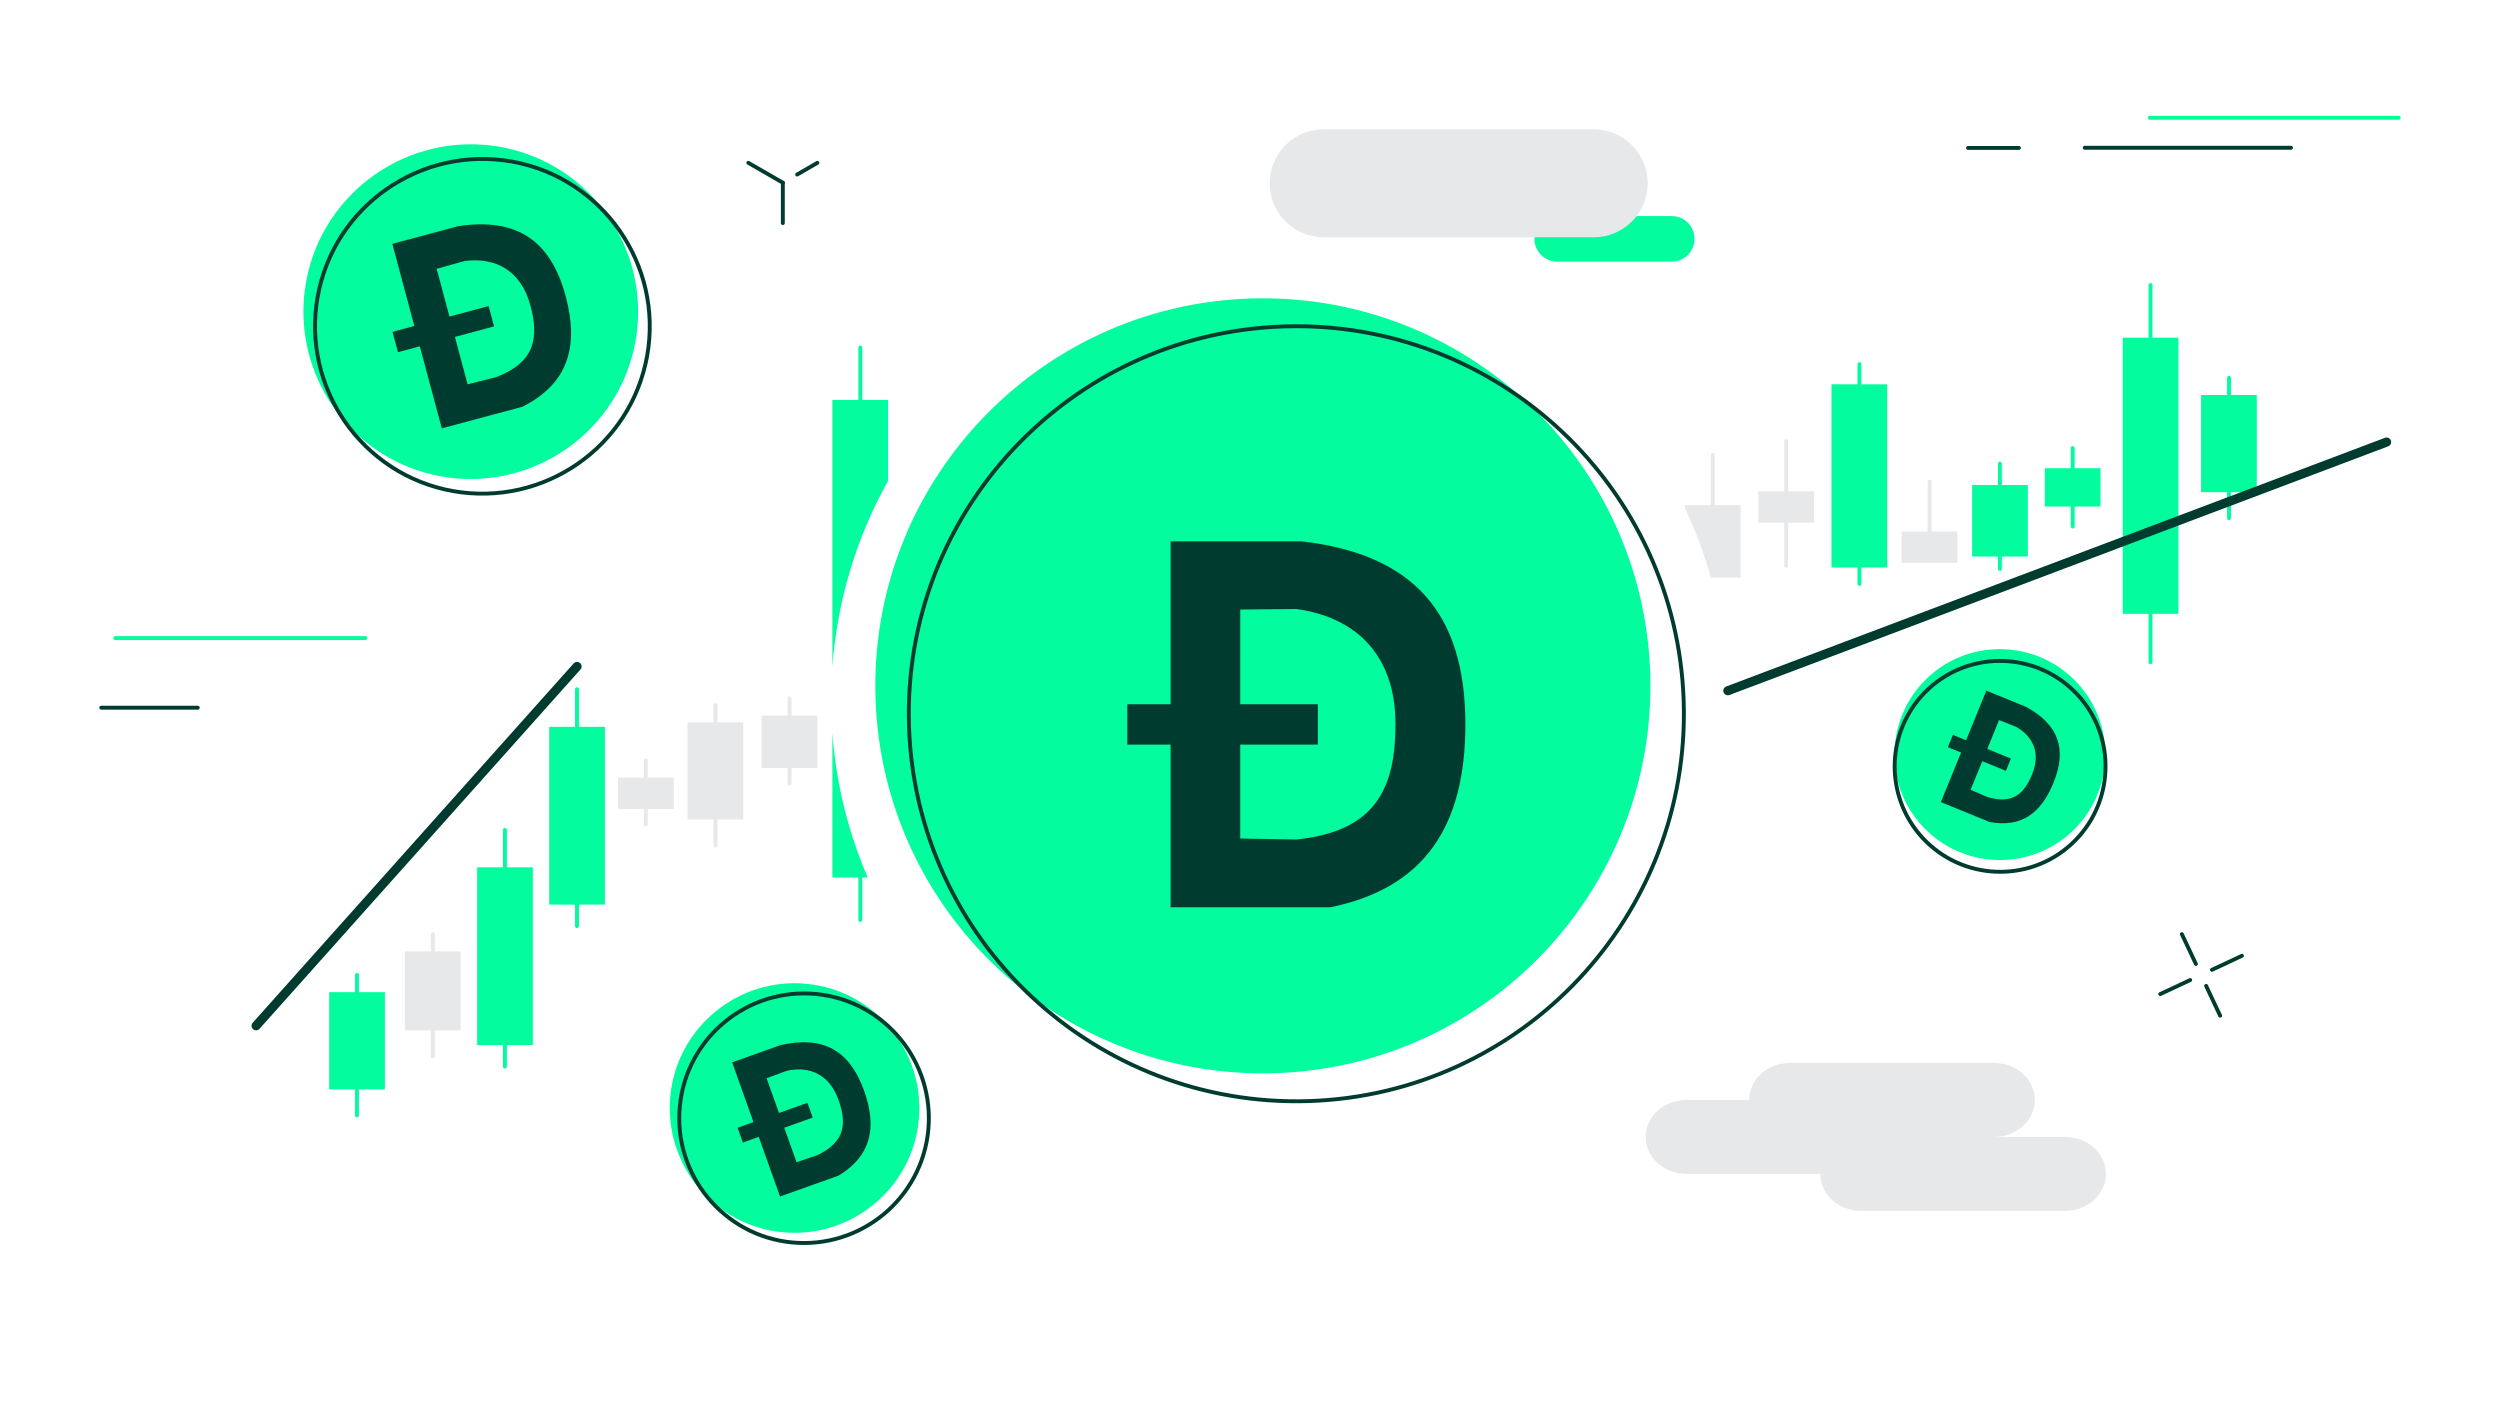 <svg width="1920" height="1080" viewBox="0 0 1920 1080" fill="none" xmlns="http://www.w3.org/2000/svg"><path d="M574.715 125.058L601.213 140.328" stroke="#003B2F" stroke-width="3" stroke-linecap="round" stroke-linejoin="round"/><path d="M627.712 125.058L612.218 134.04" stroke="#003B2F" stroke-width="3" stroke-linecap="round" stroke-linejoin="round"/><path d="M601.214 140.327V171.315" stroke="#003B2F" stroke-width="3" stroke-linecap="round" stroke-linejoin="round"/><path d="M682.055 369.256V307.168H639.276V511.845C642.981 462.331 657.241 413.604 682.055 369.256Z" fill="#03FC9D"/><path d="M639.276 562.705V673.97H666.448C651.065 638.378 641.971 600.654 639.276 562.705Z" fill="#03FC9D"/><path d="M660.72 669.928V706.529" stroke="#03FC9D" stroke-width="3" stroke-linecap="round" stroke-linejoin="round"/><path d="M660.72 266.861V395.753" stroke="#03FC9D" stroke-width="3" stroke-linecap="round" stroke-linejoin="round"/><path d="M1673.03 259.338H1630.25V471.426H1673.03V259.338Z" fill="#03FC9D"/><path d="M1651.58 218.92V508.589" stroke="#03FC9D" stroke-width="3" stroke-linecap="round" stroke-linejoin="round"/><path d="M1449.37 295.154H1406.59V435.835H1449.37V295.154Z" fill="#03FC9D"/><path d="M1428.04 279.66V448.409" stroke="#03FC9D" stroke-width="3" stroke-linecap="round" stroke-linejoin="round"/><path d="M627.71 549.569H584.932V589.876H627.71V549.569Z" fill="#E6E8EA"/><path d="M606.379 536.321V601.665" stroke="#E6E8EA" stroke-width="3" stroke-linecap="round" stroke-linejoin="round"/><path d="M353.75 730.669H310.972V791.409H353.75V730.669Z" fill="#E6E8EA"/><path d="M332.417 717.42V811.394" stroke="#E6E8EA" stroke-width="3" stroke-linecap="round" stroke-linejoin="round"/><path d="M517.454 597.286H474.676V621.313H517.454V597.286Z" fill="#E6E8EA"/><path d="M496.008 584.038V633.214" stroke="#E6E8EA" stroke-width="3" stroke-linecap="round" stroke-linejoin="round"/><path d="M1393.23 377.339H1350.45V401.366H1393.23V377.339Z" fill="#E6E8EA"/><path d="M1371.78 338.829V434.487" stroke="#E6E8EA" stroke-width="3" stroke-linecap="round" stroke-linejoin="round"/><path d="M1503.26 408.215H1460.48V432.242H1503.26V408.215Z" fill="#E6E8EA"/><path d="M1481.93 369.817V423.26" stroke="#E6E8EA" stroke-width="3" stroke-linecap="round" stroke-linejoin="round"/><path d="M1293.98 387.893V390.139C1302.17 407.541 1308.91 425.393 1313.96 443.582H1336.75V387.893H1293.98Z" fill="#E6E8EA"/><path d="M1315.42 349.495V423.821" stroke="#E6E8EA" stroke-width="3" stroke-linecap="round" stroke-linejoin="round"/><path d="M570.787 554.733H528.008V629.396H570.787V554.733Z" fill="#E6E8EA"/><path d="M549.453 541.485V649.381" stroke="#E6E8EA" stroke-width="3" stroke-linecap="round" stroke-linejoin="round"/><path d="M1733.21 303.351H1690.43V378.013H1733.21V303.351Z" fill="#03FC9D"/><path d="M1711.88 290.214V397.998" stroke="#03FC9D" stroke-width="3" stroke-linecap="round" stroke-linejoin="round"/><path d="M295.591 761.993H252.812V836.656H295.591V761.993Z" fill="#03FC9D"/><path d="M274.145 748.745V856.641" stroke="#03FC9D" stroke-width="3" stroke-linecap="round" stroke-linejoin="round"/><path d="M1557.38 372.512H1514.6V427.414H1557.38V372.512Z" fill="#03FC9D"/><path d="M1535.93 356.119V436.957" stroke="#03FC9D" stroke-width="3" stroke-linecap="round" stroke-linejoin="round"/><path d="M1613.18 359.6H1570.4V389.016H1613.18V359.6Z" fill="#03FC9D"/><path d="M1591.85 344.106V404.398" stroke="#03FC9D" stroke-width="3" stroke-linecap="round" stroke-linejoin="round"/><path d="M464.568 558.214H421.79V694.74H464.568V558.214Z" fill="#03FC9D"/><path d="M443.125 529.36V711.245" stroke="#03FC9D" stroke-width="3" stroke-linecap="round" stroke-linejoin="round"/><path d="M409.216 666.111H366.438V802.637H409.216V666.111Z" fill="#03FC9D"/><path d="M387.772 637.368V819.141" stroke="#03FC9D" stroke-width="3" stroke-linecap="round" stroke-linejoin="round"/><path d="M1326.98 530.482L1832.91 339.503" stroke="#003B2F" stroke-width="7" stroke-linecap="round" stroke-linejoin="round"/><path d="M196.673 787.816L443.179 511.845" stroke="#003B2F" stroke-width="7" stroke-linecap="round" stroke-linejoin="round"/><path d="M77.769 543.506H151.873" stroke="#003B2F" stroke-width="3" stroke-linecap="round" stroke-linejoin="round"/><path d="M88.547 490.064H280.544" stroke="#03FC9D" stroke-width="3" stroke-linecap="round" stroke-linejoin="round"/><path d="M1195.96 165.926H1283.87C1293.53 165.926 1301.39 173.785 1301.39 183.441C1301.39 193.096 1293.53 200.955 1283.87 200.955H1195.96C1186.3 200.955 1178.44 193.096 1178.44 183.441C1178.44 173.785 1186.3 165.926 1195.96 165.926Z" fill="#03FC9D"/><path d="M1016.53 99.347H1224.02C1246.93 99.347 1265.46 117.872 1265.46 140.776C1265.46 163.68 1246.93 182.206 1224.02 182.206H1016.53C993.628 182.206 975.102 163.68 975.102 140.776C975.102 117.872 993.628 99.347 1016.53 99.347Z" fill="#E6E8EA"/><path d="M1586.01 873.145H1531.44C1548.73 873.145 1562.77 860.458 1562.77 844.739C1562.77 829.021 1548.73 816.334 1531.44 816.334H1374.7C1357.41 816.334 1343.38 829.021 1343.38 844.739H1295.21C1277.92 844.739 1263.88 857.426 1263.88 873.145C1263.88 888.863 1277.92 901.55 1295.21 901.55H1397.94C1397.94 917.269 1411.98 929.956 1429.27 929.956H1586.01C1603.3 929.956 1617.34 917.269 1617.34 901.55C1617.34 885.832 1603.3 873.145 1586.01 873.145Z" fill="#E6E8EA"/><path d="M1511.46 113.606H1550.53" stroke="#003B2F" stroke-width="3" stroke-linecap="round" stroke-linejoin="round"/><path d="M1651.02 90.477H1842.23" stroke="#00FF94" stroke-width="3" stroke-linecap="round" stroke-linejoin="round"/><path d="M1601.06 113.494H1759.48" stroke="#003B2F" stroke-width="3" stroke-linecap="round" stroke-linejoin="round"/><path d="M1675.67 717.42L1686.45 740.324" stroke="#003B2F" stroke-width="3" stroke-linecap="round" stroke-linejoin="round"/><path d="M1694.31 757.165L1705.08 780.069" stroke="#003B2F" stroke-width="3" stroke-linecap="round" stroke-linejoin="round"/><path d="M1659.05 763.453L1682.07 752.675" stroke="#003B2F" stroke-width="3" stroke-linecap="round" stroke-linejoin="round"/><path d="M1698.8 744.815L1721.82 734.037" stroke="#003B2F" stroke-width="3" stroke-linecap="round" stroke-linejoin="round"/><path d="M979.368 824.193C1143.63 818.916 1272.53 681.492 1267.36 517.234C1262.09 352.976 1124.66 224.084 960.393 229.249C796.128 234.526 667.232 371.95 672.397 536.208C677.674 700.466 815.104 829.358 979.368 824.193Z" fill="#03FC9D"/><path d="M1005.08 845.637C1169.34 840.36 1298.24 702.936 1293.08 538.678C1287.8 374.42 1150.37 245.528 986.105 250.693C821.841 255.97 692.945 393.394 698.109 557.652C703.387 721.91 840.816 850.802 1005.08 845.637Z" stroke="#003B2F" stroke-width="3" stroke-linecap="round" stroke-linejoin="round"/><path fill-rule="evenodd" clip-rule="evenodd" d="M999.536 415.737C1085.94 425.662 1125.41 471.123 1125.41 556.264C1125.41 634.257 1094.29 681.913 1021.77 696.791H899.024V571.845H865.772V540.877H899.024V415.737H999.536ZM995.496 467.715L952.512 468.119L952.495 540.877H1012.11V571.863L952.495 571.845V643.988L995.496 644.726C1056.92 638.578 1071.73 604.851 1071.73 556.053C1071.73 502.776 1040.99 473.933 995.496 467.715Z" fill="#003B2F"/><path d="M1476.28 634.362C1506.63 667.248 1557.91 669.384 1590.75 639.135C1623.64 608.782 1625.77 557.507 1595.52 524.663C1565.27 491.819 1513.89 489.641 1481.05 519.89C1448.2 550.139 1446.02 601.518 1476.28 634.362Z" fill="#03FC9D"/><path d="M1476.46 643.412C1506.82 676.299 1558.09 678.434 1590.94 648.185C1623.78 617.936 1625.96 566.557 1595.71 533.713C1565.35 500.827 1514.08 498.691 1481.23 528.94C1448.39 559.189 1446.21 610.568 1476.46 643.412Z" stroke="#003B2F" stroke-width="3" stroke-linecap="round" stroke-linejoin="round"/><path fill-rule="evenodd" clip-rule="evenodd" d="M1556.13 542.898C1581.22 556.667 1587.59 575.424 1577 601.36C1567.3 625.119 1551.89 635.765 1527.95 631.28L1490.56 616.015L1506.1 577.953L1495.97 573.818L1499.82 564.384L1509.95 568.519L1525.51 530.398L1556.13 542.898ZM1548.43 558.229L1535.29 553.007L1526.24 575.169L1544.4 582.583L1540.54 592.022L1522.39 584.602L1513.41 606.579L1526.42 612.152C1545.9 617.918 1554.6 609.485 1560.67 594.62C1567.3 578.39 1561.52 565.781 1548.43 558.229Z" fill="#003B2F"/><path d="M338.874 365.877C408.791 378.291 475.624 331.772 488.085 262.029C500.501 192.115 453.982 125.285 384.237 112.825C314.493 100.365 247.487 146.93 235.026 216.673C222.565 286.415 269.13 353.418 338.874 365.877Z" fill="#03FC9D"/><path d="M347.797 377.132C417.713 389.546 484.547 343.027 497.008 273.284C509.469 203.542 462.904 136.539 393.159 124.08C323.243 111.666 256.41 158.185 243.948 227.928C231.487 297.67 278.052 364.672 347.797 377.132Z" stroke="#003B2F" stroke-width="3" stroke-linecap="round" stroke-linejoin="round"/><path fill-rule="evenodd" clip-rule="evenodd" d="M351.97 173.673C396.882 166.989 422.935 184.572 434.452 227.504C445.003 266.83 435.755 295.071 401.204 312.383L339.309 328.988L322.406 265.985L305.639 270.484L301.45 254.868L318.217 250.37L301.288 187.27L351.97 173.673ZM356.965 200.429L335.345 206.447L345.179 243.137L375.241 235.072L379.433 250.696L349.368 258.752L359.128 295.129L380.91 289.684C411.053 278.274 413.957 259.265 407.356 234.659C400.149 207.795 380.746 197.409 356.965 200.429Z" fill="#003B2F"/><path d="M600.958 946.366C653.668 951.387 700.542 912.794 705.609 860.211C710.632 807.503 672.039 760.631 619.454 755.566C566.87 750.5 519.871 789.137 514.803 841.72C509.736 894.303 548.374 941.3 600.958 946.366Z" fill="#03FC9D"/><path d="M608.267 954.194C660.976 959.215 707.85 920.623 712.918 868.039C717.985 815.456 679.347 768.46 626.763 763.394C574.053 758.373 527.179 796.965 522.112 849.548C517.045 902.132 555.682 949.128 608.267 954.194Z" stroke="#003B2F" stroke-width="3" stroke-linecap="round" stroke-linejoin="round"/><path fill-rule="evenodd" clip-rule="evenodd" d="M599.133 802.729C632.11 795.06 652.53 806.562 663.672 837.777C673.878 866.37 668.703 887.916 644.066 902.859L599.063 918.923L582.712 873.115L570.521 877.467L566.468 866.113L578.659 861.762L562.283 815.883L599.133 802.729ZM604.453 822.314L588.748 828.087L598.263 854.764L620.12 846.962L624.175 858.322L602.315 866.118L611.756 892.567L627.618 887.21C649.334 876.917 650.35 862.615 643.964 844.724C636.991 825.192 621.947 818.64 604.453 822.314Z" fill="#003B2F"/></svg>